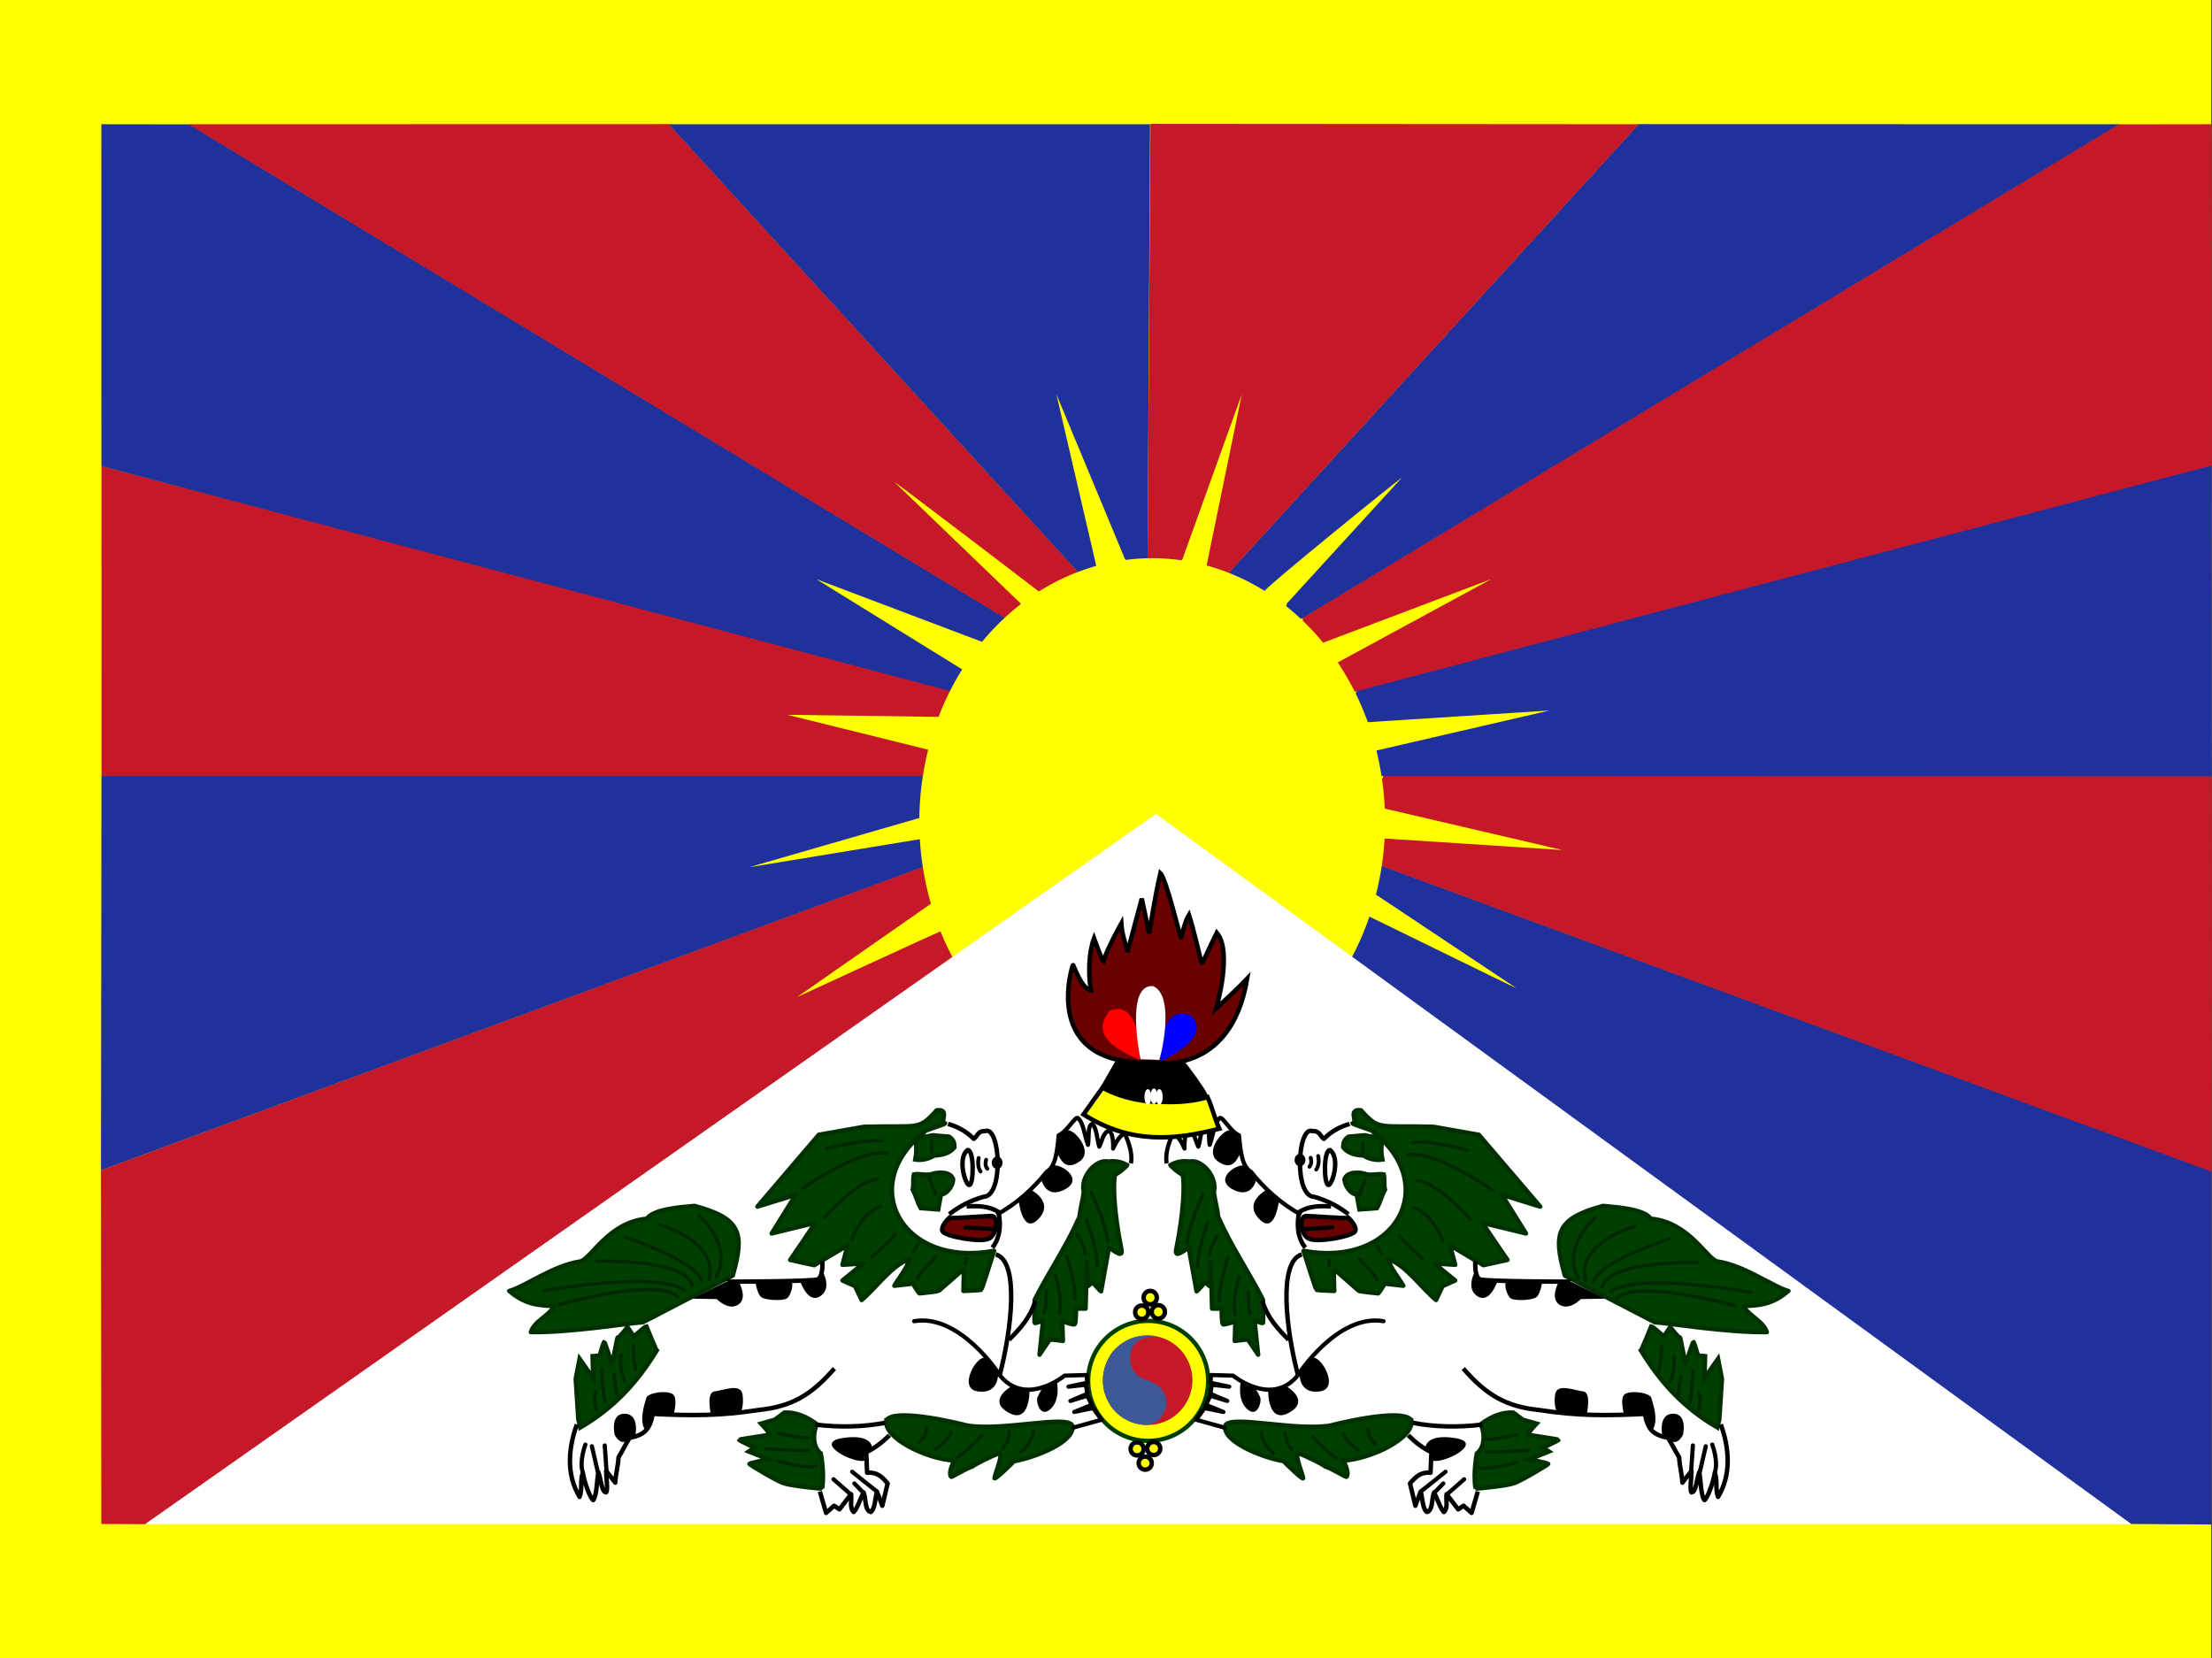 <?xml version="1.0" encoding="UTF-8" standalone="no"?>
<!-- Created with Sodipodi ("http://www.sodipodi.com/") -->
<svg xmlns:inkscape="http://www.inkscape.org/namespaces/inkscape" xmlns:rdf="http://www.w3.org/1999/02/22-rdf-syntax-ns#" xmlns="http://www.w3.org/2000/svg" xmlns:cc="http://creativecommons.org/ns#" xmlns:dc="http://purl.org/dc/elements/1.1/" xmlns:sodipodi="http://sodipodi.sourceforge.net/DTD/sodipodi-0.dtd" id="svg563" inkscape:version="0.48.3.1 r9886" viewBox="0 0 661.65 496.06" sodipodi:version="0.32" version="1.1" inkscape:output_extension="org.inkscape.output.svg.inkscape" sodipodi:docname="_svgclean2.svg">
<rect x="0" y="0" width="661.65" height="496.06" fill="#333333" stroke="none"/>
<sodipodi:namedview id="base" inkscape:window-x="0" inkscape:window-y="0" inkscape:window-height="645" inkscape:window-maximized="0" inkscape:zoom="0.8224747" showgrid="false" inkscape:current-layer="svg563" inkscape:cx="330.70926" inkscape:cy="-308.27077" inkscape:window-width="674" showguides="false">
<sodipodi:guide id="guide576" position="24.25,-556.302" orientation="vertical"/>
<sodipodi:guide id="guide577" position="0,-189.146" orientation="horizontal"/>
<sodipodi:guide id="guide632" position="0,-524.129" orientation="horizontal"/>
</sodipodi:namedview>
<rect id="rect567" style="fill-rule:evenodd;stroke-width:1pt;fill:#ffff00" height="496.06" width="661.43" y="0" x="0"/>
<path id="path570" inkscape:connector-curvature="0" sodipodi:nodetypes="ccccccccc" style="fill-rule:evenodd;stroke-width:1pt;fill:#c51829" d="m281.58 278.47c-0.25 0-43.16 19.8-43.16 19.8l41.13-28.69-2.54-10.66-246.8 91.15 0.093 105.82 13.231 0.05 251-168.08-12.95-9.39z"/>
<path id="path571" inkscape:connector-curvature="0" sodipodi:nodetypes="cccccccc" style="fill-rule:evenodd;stroke-width:1pt;fill:#21319c" d="m276.49 250.81-52.43 8.62 57.1-16.52-4.73-10.81-246.08 0.01-0.148 117.97 249.52-92.08-3.23-7.19z"/>
<path id="path572" inkscape:connector-curvature="0" sodipodi:nodetypes="cccccccc" style="fill-rule:evenodd;stroke-width:1pt;fill:#c51829" d="m280.44 224.96-44.89-11.13 53.15 0.72-4.67-8.62-253.68-66.53 0.015 92.74h252.58l-2.5-7.18z"/>
<path id="path573" inkscape:connector-curvature="0" sodipodi:nodetypes="ccccccccc" style="fill-rule:evenodd;stroke-width:1pt;fill:#21319c" d="m244.17 173.25 56.02 21.19 0.36-9.7-243.92-147.54-26.311-0.036 0.015 102.26 264.47 70.1-6.6-9.03-44.03-27.24z"/>
<path id="path574" inkscape:connector-curvature="0" sodipodi:nodetypes="ccccccccc" style="fill-rule:evenodd;stroke-width:1pt;fill:#c51829" d="m267.51 144.17c0.36 0 44.53 33.75 44.53 33.75l14.44-2.22-4.35-4.96-122.09-133.61-143.66 0.034 251.55 152.17-2.71-8.89-37.71-36.27z"/>
<path id="path575" inkscape:connector-curvature="0" sodipodi:nodetypes="ccccccccc" style="fill-rule:evenodd;stroke-width:1pt;fill:#21319c" d="m327.84 168.94-11.85-50.98 20.47 49.19s4.3 6.1 4.66 5.74c0.36-0.35 2.16-6.1 2.16-6.1l0.72-129.63-143.99 0.004 128.51 140.64-0.68-8.86z"/>
<path id="path578" inkscape:connector-curvature="0" sodipodi:nodetypes="ccccccccc" style="fill-rule:evenodd;stroke-width:1pt;fill:#21319c" d="m408.13 273.51c0.25 0 45.14 22.09 45.44 22.09l-43.21-28.8 2.83-7.88 248.29 91.35v105.76l-24.1-0.15-241.71-168.02 12.46-14.35z"/>
<path id="path579" inkscape:connector-curvature="0" sodipodi:nodetypes="cccccccc" style="fill-rule:evenodd;stroke-width:1pt;fill:#c51829" d="m413.72 250.81 53.61 3.47-56.8-13.25 3.25-8.93 247.66 0.01 0.05 118.36-251.01-92.47 3.24-7.19z"/>
<path id="path580" inkscape:connector-curvature="0" sodipodi:nodetypes="cccccccc" style="fill-rule:evenodd;stroke-width:1pt;fill:#21319c" d="m409.76 224.96 53.71-12.42-61.96 3.99 4.67-10.6 255.26-66.83 0.08 93.14-254.27-0.1 2.51-7.18z"/>
<path id="path581" inkscape:connector-curvature="0" sodipodi:nodetypes="ccccccccc" style="fill-rule:evenodd;stroke-width:1pt;fill:#c51829" d="m446.03 173.25-56.01 21.19-0.36-9.7 243.91-147.54 27.8-0.036 0.28 102.06-266.25 70.3 4.82-11.41 45.81-24.86z"/>
<path id="path582" inkscape:connector-curvature="0" sodipodi:nodetypes="ccccccccc" style="fill-rule:evenodd;stroke-width:1pt;fill:#21319c" d="m419.23 142.98c-0.36 0-41.96 33.65-41.26 34.15l-14.25-1.43 4.35-4.96 122.09-133.61 143.67 0.034-251.56 152.17 2.72-8.89 34.24-37.46z"/>
<path id="path583" inkscape:connector-curvature="0" sodipodi:nodetypes="ccccccccc" style="fill-rule:evenodd;stroke-width:1pt;fill:#c51829" d="m360.78 169.84 10.66-51.88-17.7 49.19s-4.3 6.1-4.66 5.74c-0.36-0.35-5.13-3.33-5.82-5.21l0.86-130.62 146.08 0.104-128.52 140.64-0.9-7.96z"/>
<path id="path569" sodipodi:rx="61.042984" sodipodi:ry="61.042961" style="fill-rule:evenodd;stroke-width:1pt;fill:#ffff00" sodipodi:type="arc" d="m398.57 233.22a61.043 61.043 0 1 1 -122.09 0 61.043 61.043 0 1 1 122.09 0z" transform="matrix(1.141 0 0 1.291 -40.47 -55.298)" sodipodi:cy="233.21915" sodipodi:cx="337.53168"/>
<path id="path568" inkscape:connector-curvature="0" sodipodi:nodetypes="cccc" style="fill-rule:evenodd;stroke-width:1pt;fill:#ffffff" d="m43.403 455.92 594.14 0.01-291.77-212.45-302.37 212.44z"/>
<g id="g631" transform="translate(0 0)">
<path id="path630" sodipodi:rx="18.658371" sodipodi:ry="18.658371" style="fill-rule:evenodd;stroke:#003e00;stroke-width:1pt;fill:#ffff00" sodipodi:type="arc" d="m360.97 413.54c0 10.305-8.354 18.658-18.658 18.658-10.305 0-18.658-8.354-18.658-18.658 0-10.305 8.354-18.658 18.658-18.658 10.305 0 18.658 8.354 18.658 18.658z" transform="matrix(.962 0 0 .962 14.136 15.248)" sodipodi:cy="413.53564" sodipodi:cx="342.30902"/>
<g id="g625" transform="translate(0,-1.5259e-5)">
<path id="path576" sodipodi:rx="13.399094" sodipodi:ry="13.399078" style="fill-rule:evenodd;fill:#c51829" sodipodi:type="arc" d="m356.85 413.21c0 7.4-5.999 13.399-13.399 13.399-7.4 0-13.399-5.999-13.399-13.399 0-7.4 5.999-13.399 13.399-13.399 7.4 0 13.399 5.999 13.399 13.399z" transform="translate(-.174 -.335)" sodipodi:cy="413.20755" sodipodi:cx="343.45355"/>
<path id="path653" inkscape:connector-curvature="0" sodipodi:nodetypes="cccccccc" style="fill-rule:evenodd;fill:#3d5897" d="m345.51 399.67c-3.35 0.43-7.07 1.05-7.46 6.31-0.12 1.97 0.46 5.81 5.71 7.12 5.06 1.73 6.51 6.93 3.77 10.48-1.28 2-3.32 2.56-4.84 2.7-4.91-0.16-9.16-3.04-11.06-6.73-2.47-4.25-2.52-10.13 1.22-15.28 2.13-2.33 6.07-5.57 12.66-4.6z"/>
</g>
</g>
<g id="g687" transform="translate(0 0)">
<path id="path628" inkscape:connector-curvature="0" sodipodi:nodetypes="cccccccccccccccccccccccccsc" style="stroke-linejoin:round;fill-rule:evenodd;stroke:#003000;stroke-width:1pt;fill:#003f00" d="m276.5 338.63c-20.16 15.81-6.85 40.7 20.85 35.55 0 0-3.65 11.58-3.86 11.68s-5.31 0.31-5.31 0.31 0.2-6.67 0.1-6.57c-0.1 0.11-7.4 6.47-7.51 6.57-0.1 0.11-5.52 0.73-5.73 0.73s-1.98-2.92-1.98-2.92c-1.84 0.21-3.69 0.42-5.53 0.63 1.53-2.68 3.58-4.83 4.59-8.03-5.42 1.91-9.59 8.2-14.39 12.3-0.66-1.39-1.32-2.78-1.98-4.17-1.25-0.55-2.5-1.11-3.75-1.67 2.08-1.7 4.17-3.4 6.25-5.1-2.08 0.14-4.17 0.27-6.25 0.41 0.52-1.94 1.04-3.89 1.56-5.84-3.34 1.99-6.67 3.97-10.01 5.95-2.4-0.52-4.79-1.05-7.19-1.57 0 0 7.61-11.05 7.4-11.05s-12.93 3.13-12.93 3.13c2.4-3.86 4.8-7.71 7.2-11.57-3.83 1.18-7.65 2.36-11.47 3.54 6.12-7.16 12.23-14.32 18.35-21.48 4.52-0.8 9.03-1.6 13.55-2.39 16.42-0.46 16.18 1.28 21.72-4.94 4.07-0.54 0.86 3.65 2.36 3.79 1.5 0.13-7.54 2.58-6.04 2.71z"/>
<path id="path629" inkscape:connector-curvature="0" sodipodi:nodetypes="cccsccccc" style="stroke-linejoin:round;fill-rule:evenodd;stroke:#003000;stroke-width:1.25;fill:#003f00" d="m219.22 381.6c3.44-12.36 2.9-17.07-11.47-20.9-2.8 0.3-12.21 0.74-14.27 3.83-11.63 1.03-16.92 12.36-20.01 12.8-8.05 1.21-16.58 7.6-21.19 8.83 4.71 4.12 8.83 4.41 13.54 4.56-2.06 3.19-6.04 4.46-7.07 7.8 11.92 0.19 29.28-2.7 33.55-2.95 8.97-4.66 17.95-9.31 26.92-13.97z"/>
<path id="path636" inkscape:connector-curvature="0" sodipodi:nodetypes="ccc" style="stroke:#000000;stroke-width:1pt;fill:none" d="m245.97 377.3s0.35 4.3-1.26 5.38c-1.61 0.71-27.27 0.72-27.27 0.72"/>
<path id="path637" inkscape:connector-curvature="0" sodipodi:nodetypes="ccccccccccccccc" style="fill-rule:evenodd;stroke:#003000;stroke-width:1pt;fill:#003f00" d="m196.45 403.95c-0.2 0-3.11-7.18-3.11-7.18-0.58 0.07-3.29 2.85-3.87 2.91-0.52-0.71-1.23-2-1.75-2.71 0 0-2.71 3.49-2.91 3.1-0.19-0.39-1.55 7.95-1.74 7.76-0.2-0.2-2.14-6.4-2.33-6.4-0.2 0-1.36 4.07-1.36 4.07-0.71 0.06-1.42 0.13-2.13 0.19 0.06 2.2 0.13 4.4 0.19 6.6-1.36-1.94-2.71-3.88-4.07-5.82-0.39 2-0.77 4.01-1.16 6.01 0.25 4.01 0.51 8.02 0.77 12.02 0.2 0.84 0.39 1.68 0.58 2.52 10.22-5.94 17.13-13.63 22.89-23.07z"/>
<path id="path638" inkscape:connector-curvature="0" sodipodi:nodetypes="cccccccccccccc" style="fill-rule:evenodd;stroke:#003000;stroke-width:1pt;fill:#003f00" d="m244.35 426.06c-3.04-2.33-6.47-3.69-9.7-3.5-0.97 0.72-1.94 1.43-2.91 2.14-1.36 0.39-2.71 0.77-4.07 1.16 0 0 2.91 3.1 2.52 3.3-0.39 0.19-9.11 1.36-9.11 1.55s4.65 2.33 4.65 2.33c-0.58 0.38-1.16 0.77-1.75 1.16 1.94 0.78 3.88 1.55 5.82 2.33 0 0-5.43 1.16-5.62 1.35-0.2 0.2 9.7 6.02 10.47 5.82 0.78 0.58 11.25 1.75 11.25 1.55 0.78-4.65-0.39-10.47-0.39-10.47-2.33-1.74-2.52-5.82-1.16-8.72z"/>
<path id="path639" inkscape:connector-curvature="0" sodipodi:nodetypes="cccccccccc" style="fill-rule:evenodd;stroke:#003000;stroke-width:1pt;fill:#003f00" d="m265.1 424.89c2.71-4.07 24.24 1.55 24.24 1.55 10.66 1.75 29.86-3.29 31.41 0 0.97 4.72-10.66 9.44-17.45 10.67 0 0-5.82 5.82-5.82 5.04 0-0.77 2.91-7.75 1.36-7.37-1.55 0.39-7.37 3.3-7.95 3.88-1.94 0.58-6.21 3.3-6.4 3.1-0.97-1.35 0.97-4.84 0.97-4.84-8.34-0.52-21.14-6.66-20.36-12.03z"/>
<path id="path640" inkscape:connector-curvature="0" sodipodi:nodetypes="cc" style="stroke:#000000;stroke-width:1pt;fill:none" d="m297.87 375.25c7.18 2.13 4.65 22.88 1.16 36.07"/>
<path id="path641" inkscape:connector-curvature="0" sodipodi:nodetypes="ccccccccccccccc" style="stroke-linejoin:round;stroke:#000000;stroke-width:1.25;stroke-linecap:round;fill:none" d="m273.44 395.22c13.57-2.33 25.4 15.71 25.4 15.9 7.76 10.09 19.59 0.39 19.59 0.39 2.19-0.06 4.39-0.13 6.59-0.19 0.06 0.77 0.13 1.55 0.19 2.32-1.87 0.39-3.75 0.78-5.62 1.17 1.75-0.2 3.49-0.39 5.24-0.58 0.13 0.9 0.25 1.81 0.38 2.71l-5.04 2.13c1.68-0.51 3.36-1.03 5.04-1.55 0.46 0.91 0.91 1.81 1.36 2.72-1.74 0.71-3.49 1.42-5.23 2.13 1.87-0.39 3.74-0.77 5.62-1.16 0.84 1.16 1.68 2.32 2.52 3.49-2.78 0.77-5.56 1.55-8.34 2.32"/>
<path id="path642" inkscape:connector-curvature="0" sodipodi:nodetypes="ccccccccccccc" style="stroke-linejoin:round;stroke:#000000;stroke-width:1pt;fill:none" d="m249.58 409.38c-6.98 8.01-12.8 11.38-22.69 12.41-11.37 1.75-19.84 1.75-31.61 1.16-0.96 4.79-2.52 6.27-6.98 7.18-1.03 1.68-2.26 4.13-3.29 5.82-0.13 2.71-0.85 4.84-0.97 7.56-0.91-1.17-1.81-2.33-2.72-3.49 0 2.2 0.58 5.56 0 6.4-1.36 0.06-1.55-3.95-2.33-6.01-0.51 2.77-0.45 6.91-1.55 8.33-1.03-0.77-2.65-5.42-3.1-8.14-0.9 2.39-0.06 4.78-0.97 7.18-4.14-6.86-3.28-14.82-0.82-21.68"/>
<path id="path643" inkscape:connector-curvature="0" sodipodi:nodetypes="cc" style="stroke:#000000;stroke-width:1pt;fill:none" d="m243.9 426.15c7.2 0.89 14.41 0.71 20.81-0.53"/>
<path id="path644" inkscape:connector-curvature="0" sodipodi:nodetypes="cccccccccccccc" style="stroke-linejoin:round;stroke:#000000;stroke-width:1pt;fill:none" d="m266.04 429.35c-2.04 2.05-4.35 3.83-6.93 5.07 0.09 1.96 0.17 4.18 0.26 6.14 2.85-0.27 4.36 1.07 6.14 3.2-0.53 2.22-1.07 4.45-1.6 6.67-0.53-1.42-1.07-2.84-1.6-4.27-0.54 1.96-0.53 5.25-1.87 6.14-1.87-0.53-1.33-4-2.13-5.87-0.98 1.96-1.96 4.98-2.94 5.87-1.33-1.24-0.53-3.56-0.8-5.34-1.16 1.52-2.31 3.03-3.47 4.54-0.53-0.36-1.07-0.71-1.6-1.07-0.8 0.71-1.6 1.43-2.4 2.14-0.62-2.14-1.25-4.27-1.87-6.41"/>
<path id="path645" inkscape:connector-curvature="0" sodipodi:nodetypes="cccccccccccccccccccccc" style="stroke-linejoin:round;fill-rule:evenodd;stroke:#003000;stroke-width:1pt;fill:#003f00" d="m337.23 348.55c-1.19 1.07-2.21 2.14-3.76 2.86-0.53 3.04-0.36 10.73 1.97 22.35 0.54 2.68-1.97 0.54-3.76-0.54-0.65 4-1.66 9.06-2.32 13.06-1.01-0.72-1.67-1.97-2.68-2.69 0 0-1.43 1.43-1.25 1.08 0.17-0.36-0.36-7.16-0.36-7.16l-0.36 13.95h-2.86s0 4.29-0.36 4.65-3.75-0.89-3.75-0.89c0.06 1.96 0.12 3.93 0.18 5.9 0 0-3.76-0.54-3.94-0.36s-3.04 4.47-3.04 4.47c0.36-3.4 0.72-6.8 1.08-10.19 0 0-2.33 0.89-2.51 0.71s0-6.97 0-6.97c4.35-8.58 9.42-15.74 13.41-24.86 0.18-2.38 1.08-5.12 1.25-7.5-1.07-4.48 3.76-9.84 7.33-8.94 3.76-0.54 5.73 1.25 5.73 1.07z"/>
<path id="path646" inkscape:connector-curvature="0" sodipodi:nodetypes="cc" style="stroke:#000000;stroke-width:1pt;fill:none" d="m309.69 389.14c-1.55 5.12-4.71 8.46-7.87 11.62"/>
<path id="path647" inkscape:connector-curvature="0" sodipodi:nodetypes="ccccccccccc" style="stroke-linejoin:round;stroke:#000000;stroke-width:1.25;fill:none" d="m298.07 363.39c5.9-3.22 10.91-7.69 15.02-12.87 2.62-1.5 3.1-5.85 3.58-10.91 2.44-1.02 4.88-5.61 5.72-5.19 1.73 1.43 2.03 5.37 3.04 8.05 0.41-2.09-0.24-5.6 1.25-6.26 1.43 1.19 1.43 4.71 2.14 6.79 0.9-1.84 1.08-4.05 2.87-4.82 1.61 1.07 1.25 5.72 1.25 5.54s1.79-4.47 3.57-4.47c1.31 2.92 2.27 6.02 1.79 8.76"/>
<path id="path648" inkscape:connector-curvature="0" sodipodi:nodetypes="ccc" style="stroke:#000000;stroke-width:1pt;fill:none" d="m296.82 373.22c2.68-3.22 2.5-8.04 1.79-10.72-2.98-1.79-6.14-1.79-9.48-1.62"/>
<path id="path651" style="fill-rule:evenodd;stroke:#000000;stroke-width:1pt;fill:#6b0000" inkscape:connector-curvature="0" d="m283.94 364.28s-2.86 2.68-1.96 4.12c0.89 1.43 11.08 3.39 13.77 2.14 2.68-1.25 2.86-6.79 0.89-6.79s-12.7 0.89-12.7 0.53z"/>
<path id="path649" inkscape:connector-curvature="0" sodipodi:nodetypes="cc" style="stroke:#000000;stroke-width:1.25;stroke-linecap:round;fill:none" d="m288.77 367.14 8.41 0.54"/>
<path id="path650" inkscape:connector-curvature="0" sodipodi:nodetypes="ccccc" style="stroke-linejoin:round;stroke:#000000;stroke-width:1pt;fill:none" d="m283.94 363.21c3.34-2.56 6.32-4.05 10.2-5.19 6.25-0.12 5-21.51 0.53-19.66-2.2-0.12-2.26 1.54-3.39 2.32-2.57-2.56-5.13-3.7-7.69-4.47"/>
<path id="path654" inkscape:connector-curvature="0" sodipodi:nodetypes="ccc" style="stroke:#000000;stroke-width:1pt;fill:none" d="m289.92 354.47c1.36 0.07 1.54-10.44-0.48-10.44-3.22 2.42-0.59 10.62 0.48 10.44z"/>
<path id="path655" inkscape:connector-curvature="0" sodipodi:nodetypes="cccccccc" style="fill-rule:evenodd;stroke:#003000;stroke-width:1pt;fill:#003f00" d="m285.07 352.65c0.17 1.48-1.45 4.46-3.62 4.7l-0.81 4.44c-1.74-0.13-3.49-0.27-5.24-0.4-1.07-1.89-1.33-3.63-2.4-5.51 0.4-1.48-0.02-3.1 0.38-4.57 1.62-0.27 3.37 0.28 4.98 0.01 2.28-0.84 5.94-0.85 6.71 1.33z"/>
<path id="path656" inkscape:connector-curvature="0" sodipodi:nodetypes="ccccccc" style="fill-rule:evenodd;stroke:#003000;stroke-width:1pt;fill:#003f00" d="m279.43 345.66c-1.74 1.09-3.76 1.49-5.64 1.21 0.41-2.02 0.41-4.03 0-6.05 1.61-0.68 3.49-0.8 5.24-1.21 1.61 0.14 3.23 0.27 4.84 0.41 1.22 0.8 1.62 1.6 1.61 3.22-1.46 1.77-3.62 2.3-6.05 2.42z"/>
<path id="path657" inkscape:connector-curvature="0" sodipodi:nodetypes="ccccc" style="fill-rule:evenodd;fill:#000000" d="m246.23 380.65s2.7 5.01-1.02 7.19c-3.73 2.18-5.91-4.75-5.91-4.75s3.47 1.03 5.26-0.26c1.67-2.18 1.8-1.92 1.67-2.18z"/>
<path id="path658" style="fill-rule:evenodd;fill:#000000" inkscape:connector-curvature="0" d="m225.95 383.47s0.51 3.47 1.67 4.5c1.15 1.02 6.67 1.28 7.83 0.38 1.15-0.9 2.31-4.88 0.9-5.01-1.41-0.12-10.4 0.13-10.4 0.13z"/>
<path id="path659" style="fill-rule:evenodd;fill:#000000" inkscape:connector-curvature="0" d="m221.07 383.6s2.7 4.75-0.26 6.68c-2.95 1.92-6.41-1.67-6.41-1.67l-7.32-0.13 10.14-5.01 3.85 0.13z"/>
<path id="path660" style="fill-rule:evenodd;fill:#000000" inkscape:connector-curvature="0" d="m212.6 422.89c0-0.13-1.41-6.42 1.15-6.68 2.57-0.26 7.83-2.57 8.35 0.9 0.51 3.47-0.52 5.26-0.52 5.26l-8.98 0.52z"/>
<path id="path661" style="fill-rule:evenodd;fill:#000000" inkscape:connector-curvature="0" d="m201.43 423.27s1.28-4.23 0.13-5.9c-1.16-1.67-7.71-0.9-8.22 0.77-0.51 1.66-1.54 4.88-1.16 7.44 0.39 2.57 1.29 2.06 1.29 2.06l1.67-4.75 6.29 0.38z"/>
<path id="path662" style="fill-rule:evenodd;fill:#000000" inkscape:connector-curvature="0" d="m190.13 428.79s1.03-5.9-3.34-5.9c-4.36 0-2.95 6.29-2.95 6.29s1.41 2.82 3.08 2.05 3.34-2.05 3.21-2.44z"/>
<path id="path663" style="stroke:#000000;stroke-width:1.25;stroke-linecap:round;fill:none" inkscape:connector-curvature="0" d="m180.89 432.39 0.51 7.31"/>
<path id="path664" inkscape:connector-curvature="0" sodipodi:nodetypes="cc" style="stroke:#000000;stroke-width:1.25;stroke-linecap:round;fill:none" d="m177.04 432.64 1.79 7.71"/>
<path id="path665" style="stroke:#000000;stroke-width:1.25;stroke-linecap:round;fill:none" inkscape:connector-curvature="0" d="m175.11 432.13s-1.93 5.01-0.77 8.34"/>
<path id="path666" style="fill-rule:evenodd;fill:#000000" inkscape:connector-curvature="0" d="m316.18 413.57s1.08 5.24-2 7.98c-3.08 2.75-4.41-2.33-3.82-3.66 0.58-1.33 1.58-2.91 1.91-2.91s4.07-1.41 3.91-1.41z"/>
<path id="path667" style="fill-rule:evenodd;fill:#000000" inkscape:connector-curvature="0" d="m307.94 416.06s0.17 10.15-6.32 6.49c-6.48-3.66 0.84-7.82 0.84-7.82l5.48 1.33z"/>
<path id="path668" style="fill-rule:evenodd;fill:#000000" inkscape:connector-curvature="0" d="m298.55 410.99s0.25 6.15-6.07 5.24c-6.32-0.92 0.08-11.39 2.24-9.9 2.16 1.5 3.91 4.91 3.83 4.66z"/>
<path id="path669" inkscape:connector-curvature="0" sodipodi:nodetypes="cccc" style="fill-rule:evenodd;fill:#000000" d="m260.88 432.86c-0.09-0.08-0.26-4.07-8.99-2.66s3.5 7.73 6.74 6.74c-0.75-3.66 2.41-3.75 2.25-4.08z"/>
<path id="path670" style="stroke:#000000;stroke-width:1.25;stroke-linecap:round;fill:none" inkscape:connector-curvature="0" d="m254.89 440.26c0.16 0.17 6.98 5.57 6.98 5.57"/>
<path id="path671" style="stroke:#000000;stroke-width:1.25;stroke-linecap:round;fill:none" inkscape:connector-curvature="0" d="m255.55 443.76 2.25 2.32"/>
<path id="path672" style="stroke:#000000;stroke-width:1.25;stroke-linecap:round;fill:none" inkscape:connector-curvature="0" d="m249.32 442.51 4.74 4.16"/>
<path id="path673" style="fill-rule:evenodd;fill:#000000" inkscape:connector-curvature="0" d="m308.44 355.94s7.07 3.66 2.16 8.73c-4.9 5.07-5.98-6.07-5.98-6.07l3.82-2.66z"/>
<path id="path674" inkscape:connector-curvature="0" sodipodi:nodetypes="cccc" style="fill-rule:evenodd;fill:#000000" d="m311.44 352.78s1.33 6.15 7.15 2.99-1.42-7.82-3.58-7.07c-2.66 1.58-3.57 4.24-3.57 4.08z"/>
<path id="path675" inkscape:connector-curvature="0" sodipodi:nodetypes="cccc" style="fill-rule:evenodd;fill:#000000" d="m316.34 345.21c0.75 1 2 5.41 6.57 2.25 4.58-3.16-2.24-10.4-3.82-9.24-1.58 1.17-2.41 1.08-2.75 6.99z"/>
</g>
<g id="g728" transform="matrix(-1 0 0 1 687.27 0)">
<path id="path729" inkscape:connector-curvature="0" sodipodi:nodetypes="cccccccccccccccccccccccccsc" style="stroke-linejoin:round;fill-rule:evenodd;stroke:#003000;stroke-width:1pt;fill:#003f00" d="m276.5 338.63c-20.16 15.81-6.85 40.7 20.85 35.55 0 0-3.65 11.58-3.86 11.68s-5.31 0.31-5.31 0.31 0.2-6.67 0.1-6.57c-0.1 0.11-7.4 6.47-7.51 6.57-0.1 0.11-5.52 0.73-5.73 0.73s-1.98-2.92-1.98-2.92c-1.84 0.21-3.69 0.42-5.53 0.63 1.53-2.68 3.58-4.83 4.59-8.03-5.42 1.91-9.59 8.2-14.39 12.3-0.66-1.39-1.32-2.78-1.98-4.17-1.25-0.55-2.5-1.11-3.75-1.67 2.08-1.7 4.17-3.4 6.25-5.1-2.08 0.14-4.17 0.27-6.25 0.41 0.52-1.94 1.04-3.89 1.56-5.84-3.34 1.99-6.67 3.97-10.01 5.95-2.4-0.52-4.79-1.05-7.19-1.57 0 0 7.61-11.05 7.4-11.05s-12.93 3.13-12.93 3.13c2.4-3.86 4.8-7.71 7.2-11.57-3.83 1.18-7.65 2.36-11.47 3.54 6.12-7.16 12.23-14.32 18.35-21.48 4.52-0.8 9.03-1.6 13.55-2.39 16.42-0.46 16.18 1.28 21.72-4.94 4.07-0.54 0.86 3.65 2.36 3.79 1.5 0.13-7.54 2.58-6.04 2.71z"/>
<path id="path730" inkscape:connector-curvature="0" sodipodi:nodetypes="cccsccccc" style="stroke-linejoin:round;fill-rule:evenodd;stroke:#003000;stroke-width:1.25;fill:#003f00" d="m219.22 381.6c3.44-12.36 2.9-17.07-11.47-20.9-2.8 0.3-12.21 0.74-14.27 3.83-11.63 1.03-16.92 12.36-20.01 12.8-8.05 1.21-16.58 7.6-21.19 8.83 4.71 4.12 8.83 4.41 13.54 4.56-2.06 3.19-6.04 4.46-7.07 7.8 11.92 0.19 29.28-2.7 33.55-2.95 8.97-4.66 17.95-9.31 26.92-13.97z"/>
<path id="path731" inkscape:connector-curvature="0" sodipodi:nodetypes="ccc" style="stroke:#000000;stroke-width:1pt;fill:none" d="m245.97 377.3s0.35 4.3-1.26 5.38c-1.61 0.71-27.27 0.72-27.27 0.72"/>
<path id="path732" inkscape:connector-curvature="0" sodipodi:nodetypes="ccccccccccccccc" style="fill-rule:evenodd;stroke:#003000;stroke-width:1pt;fill:#003f00" d="m196.45 403.95c-0.2 0-3.11-7.18-3.11-7.18-0.58 0.07-3.29 2.85-3.87 2.91-0.52-0.71-1.23-2-1.75-2.71 0 0-2.71 3.49-2.91 3.1-0.19-0.39-1.55 7.95-1.74 7.76-0.2-0.2-2.14-6.4-2.33-6.4-0.2 0-1.36 4.07-1.36 4.07-0.71 0.06-1.42 0.13-2.13 0.19 0.06 2.2 0.13 4.4 0.19 6.6-1.36-1.94-2.71-3.88-4.07-5.82-0.39 2-0.77 4.01-1.16 6.01 0.25 4.01 0.51 8.02 0.77 12.02 0.2 0.84 0.39 1.68 0.58 2.52 10.22-5.94 17.13-13.63 22.89-23.07z"/>
<path id="path733" inkscape:connector-curvature="0" sodipodi:nodetypes="cccccccccccccc" style="fill-rule:evenodd;stroke:#003000;stroke-width:1pt;fill:#003f00" d="m244.35 426.06c-3.04-2.33-6.47-3.69-9.7-3.5-0.97 0.72-1.94 1.43-2.91 2.14-1.36 0.39-2.71 0.77-4.07 1.16 0 0 2.91 3.1 2.52 3.3-0.39 0.19-9.11 1.36-9.11 1.55s4.65 2.33 4.65 2.33c-0.58 0.38-1.16 0.77-1.75 1.16 1.94 0.78 3.88 1.55 5.82 2.33 0 0-5.43 1.16-5.62 1.35-0.2 0.2 9.7 6.02 10.47 5.82 0.78 0.58 11.25 1.75 11.25 1.55 0.78-4.65-0.39-10.47-0.39-10.47-2.33-1.74-2.52-5.82-1.16-8.72z"/>
<path id="path734" inkscape:connector-curvature="0" sodipodi:nodetypes="cccccccccc" style="fill-rule:evenodd;stroke:#003000;stroke-width:1pt;fill:#003f00" d="m265.1 424.89c2.71-4.07 24.24 1.55 24.24 1.55 10.66 1.75 29.86-3.29 31.41 0 0.97 4.72-10.66 9.44-17.45 10.67 0 0-5.82 5.82-5.82 5.04 0-0.77 2.91-7.75 1.36-7.37-1.55 0.39-7.37 3.3-7.95 3.88-1.94 0.58-6.21 3.3-6.4 3.1-0.97-1.35 0.97-4.84 0.97-4.84-8.34-0.52-21.14-6.66-20.36-12.03z"/>
<path id="path735" inkscape:connector-curvature="0" sodipodi:nodetypes="cc" style="stroke:#000000;stroke-width:1pt;fill:none" d="m297.87 375.25c7.18 2.13 4.65 22.88 1.16 36.07"/>
<path id="path736" inkscape:connector-curvature="0" sodipodi:nodetypes="ccccccccccccccc" style="stroke-linejoin:round;stroke:#000000;stroke-width:1.25;stroke-linecap:round;fill:none" d="m273.44 395.22c13.57-2.33 25.4 15.71 25.4 15.9 7.76 10.09 19.59 0.39 19.59 0.39 2.19-0.06 4.39-0.13 6.59-0.19 0.06 0.77 0.13 1.55 0.19 2.32-1.87 0.39-3.75 0.78-5.62 1.17 1.75-0.2 3.49-0.39 5.24-0.58 0.13 0.9 0.25 1.81 0.38 2.71l-5.04 2.13c1.68-0.51 3.36-1.03 5.04-1.55 0.46 0.91 0.91 1.81 1.36 2.72-1.74 0.71-3.49 1.42-5.23 2.13 1.87-0.39 3.74-0.77 5.62-1.16 0.84 1.16 1.68 2.32 2.52 3.49-2.78 0.77-5.56 1.55-8.34 2.32"/>
<path id="path737" inkscape:connector-curvature="0" sodipodi:nodetypes="ccccccccccccc" style="stroke-linejoin:round;stroke:#000000;stroke-width:1pt;fill:none" d="m249.58 409.38c-6.98 8.01-12.8 11.38-22.69 12.41-11.37 1.75-19.84 1.75-31.61 1.16-0.96 4.79-2.52 6.27-6.98 7.18-1.03 1.68-2.26 4.13-3.29 5.82-0.13 2.71-0.85 4.84-0.97 7.56-0.91-1.17-1.81-2.33-2.72-3.49 0 2.2 0.58 5.56 0 6.4-1.36 0.06-1.55-3.95-2.33-6.01-0.51 2.77-0.45 6.91-1.55 8.33-1.03-0.77-2.65-5.42-3.1-8.14-0.9 2.39-0.06 4.78-0.97 7.18-4.14-6.86-3.28-14.82-0.82-21.68"/>
<path id="path738" inkscape:connector-curvature="0" sodipodi:nodetypes="cc" style="stroke:#000000;stroke-width:1pt;fill:none" d="m243.9 426.15c7.2 0.89 14.41 0.71 20.81-0.53"/>
<path id="path739" inkscape:connector-curvature="0" sodipodi:nodetypes="cccccccccccccc" style="stroke-linejoin:round;stroke:#000000;stroke-width:1pt;fill:none" d="m266.04 429.35c-2.04 2.05-4.35 3.83-6.93 5.07 0.09 1.96 0.17 4.18 0.26 6.14 2.85-0.27 4.36 1.07 6.14 3.2-0.53 2.22-1.07 4.45-1.6 6.67-0.53-1.42-1.07-2.84-1.6-4.27-0.54 1.96-0.53 5.25-1.87 6.14-1.87-0.53-1.33-4-2.13-5.87-0.98 1.96-1.96 4.98-2.94 5.87-1.33-1.24-0.53-3.56-0.8-5.34-1.16 1.52-2.31 3.03-3.47 4.54-0.53-0.36-1.07-0.71-1.6-1.07-0.8 0.71-1.6 1.43-2.4 2.14-0.62-2.14-1.25-4.27-1.87-6.41"/>
<path id="path740" inkscape:connector-curvature="0" sodipodi:nodetypes="cccccccccccccccccccccc" style="stroke-linejoin:round;fill-rule:evenodd;stroke:#003000;stroke-width:1pt;fill:#003f00" d="m337.23 348.55c-1.19 1.07-2.21 2.14-3.76 2.86-0.53 3.04-0.36 10.73 1.97 22.35 0.54 2.68-1.97 0.54-3.76-0.54-0.65 4-1.66 9.06-2.32 13.06-1.01-0.72-1.67-1.97-2.68-2.69 0 0-1.43 1.43-1.25 1.08 0.17-0.36-0.36-7.16-0.36-7.16l-0.36 13.95h-2.86s0 4.29-0.36 4.65-3.75-0.89-3.75-0.89c0.06 1.96 0.12 3.93 0.18 5.9 0 0-3.76-0.54-3.94-0.36s-3.04 4.47-3.04 4.47c0.36-3.4 0.72-6.8 1.08-10.19 0 0-2.33 0.89-2.51 0.71s0-6.97 0-6.97c4.35-8.58 9.42-15.74 13.41-24.86 0.18-2.38 1.08-5.12 1.25-7.5-1.07-4.48 3.76-9.84 7.33-8.94 3.76-0.54 5.73 1.25 5.73 1.07z"/>
<path id="path741" inkscape:connector-curvature="0" sodipodi:nodetypes="cc" style="stroke:#000000;stroke-width:1pt;fill:none" d="m309.69 389.14c-1.55 5.12-4.71 8.46-7.87 11.62"/>
<path id="path742" inkscape:connector-curvature="0" sodipodi:nodetypes="ccccccccccc" style="stroke-linejoin:round;stroke:#000000;stroke-width:1.25;fill:none" d="m298.07 363.39c5.9-3.22 10.91-7.69 15.02-12.87 2.62-1.5 3.1-5.85 3.58-10.91 2.44-1.02 4.88-5.61 5.72-5.19 1.73 1.43 2.03 5.37 3.04 8.05 0.41-2.09-0.24-5.6 1.25-6.26 1.43 1.19 1.43 4.71 2.14 6.79 0.9-1.84 1.08-4.05 2.87-4.82 1.61 1.07 1.25 5.72 1.25 5.54s1.79-4.47 3.57-4.47c1.31 2.92 2.27 6.02 1.79 8.76"/>
<path id="path743" inkscape:connector-curvature="0" sodipodi:nodetypes="ccc" style="stroke:#000000;stroke-width:1pt;fill:none" d="m296.82 373.22c2.68-3.22 2.5-8.04 1.79-10.72-2.98-1.79-6.14-1.79-9.48-1.62"/>
<path id="path744" style="fill-rule:evenodd;stroke:#000000;stroke-width:1pt;fill:#6b0000" inkscape:connector-curvature="0" d="m283.94 364.28s-2.86 2.68-1.96 4.12c0.89 1.43 11.08 3.39 13.77 2.14 2.68-1.25 2.86-6.79 0.89-6.79s-12.7 0.89-12.7 0.53z"/>
<path id="path745" inkscape:connector-curvature="0" sodipodi:nodetypes="cc" style="stroke:#000000;stroke-width:1.25;stroke-linecap:round;fill:none" d="m288.77 367.14 8.41 0.54"/>
<path id="path746" inkscape:connector-curvature="0" sodipodi:nodetypes="ccccc" style="stroke-linejoin:round;stroke:#000000;stroke-width:1pt;fill:none" d="m283.94 363.21c3.34-2.56 6.32-4.05 10.2-5.19 6.25-0.12 5-21.51 0.53-19.66-2.2-0.12-2.26 1.54-3.39 2.32-2.57-2.56-5.13-3.7-7.69-4.47"/>
<path id="path747" inkscape:connector-curvature="0" sodipodi:nodetypes="ccc" style="stroke:#000000;stroke-width:1pt;fill:none" d="m289.92 354.47c1.36 0.07 1.54-10.44-0.48-10.44-3.22 2.42-0.59 10.62 0.48 10.44z"/>
<path id="path748" inkscape:connector-curvature="0" sodipodi:nodetypes="cccccccc" style="fill-rule:evenodd;stroke:#003000;stroke-width:1pt;fill:#003f00" d="m285.07 352.65c0.17 1.48-1.45 4.46-3.62 4.7l-0.81 4.44c-1.74-0.13-3.49-0.27-5.24-0.4-1.07-1.89-1.33-3.63-2.4-5.51 0.4-1.48-0.02-3.1 0.38-4.57 1.62-0.27 3.37 0.28 4.98 0.01 2.28-0.84 5.94-0.85 6.71 1.33z"/>
<path id="path749" inkscape:connector-curvature="0" sodipodi:nodetypes="ccccccc" style="fill-rule:evenodd;stroke:#003000;stroke-width:1pt;fill:#003f00" d="m279.43 345.66c-1.74 1.09-3.76 1.49-5.64 1.21 0.41-2.02 0.41-4.03 0-6.05 1.61-0.68 3.49-0.8 5.24-1.21 1.61 0.14 3.23 0.27 4.84 0.41 1.22 0.8 1.62 1.6 1.61 3.22-1.46 1.77-3.62 2.3-6.05 2.42z"/>
<path id="path750" inkscape:connector-curvature="0" sodipodi:nodetypes="ccccc" style="fill-rule:evenodd;fill:#000000" d="m246.23 380.65s2.7 5.01-1.02 7.19c-3.73 2.18-5.91-4.75-5.91-4.75s3.47 1.03 5.26-0.26c1.67-2.18 1.8-1.92 1.67-2.18z"/>
<path id="path751" style="fill-rule:evenodd;fill:#000000" inkscape:connector-curvature="0" d="m225.95 383.47s0.51 3.47 1.67 4.5c1.15 1.02 6.67 1.28 7.83 0.38 1.15-0.9 2.31-4.88 0.9-5.01-1.41-0.12-10.4 0.13-10.4 0.13z"/>
<path id="path752" style="fill-rule:evenodd;fill:#000000" inkscape:connector-curvature="0" d="m221.07 383.6s2.7 4.75-0.26 6.68c-2.95 1.92-6.41-1.67-6.41-1.67l-7.32-0.13 10.14-5.01 3.85 0.13z"/>
<path id="path753" style="fill-rule:evenodd;fill:#000000" inkscape:connector-curvature="0" d="m212.6 422.89c0-0.13-1.41-6.42 1.15-6.68 2.57-0.26 7.83-2.57 8.35 0.9 0.51 3.47-0.52 5.26-0.52 5.26l-8.98 0.52z"/>
<path id="path754" style="fill-rule:evenodd;fill:#000000" inkscape:connector-curvature="0" d="m201.43 423.27s1.28-4.23 0.13-5.9c-1.16-1.67-7.71-0.9-8.22 0.77-0.51 1.66-1.54 4.88-1.16 7.44 0.39 2.57 1.29 2.06 1.29 2.06l1.67-4.75 6.29 0.38z"/>
<path id="path755" style="fill-rule:evenodd;fill:#000000" inkscape:connector-curvature="0" d="m190.13 428.79s1.03-5.9-3.34-5.9c-4.36 0-2.95 6.29-2.95 6.29s1.41 2.82 3.08 2.05 3.34-2.05 3.21-2.44z"/>
<path id="path756" style="stroke:#000000;stroke-width:1.25;stroke-linecap:round;fill:none" inkscape:connector-curvature="0" d="m180.89 432.39 0.51 7.31"/>
<path id="path757" inkscape:connector-curvature="0" sodipodi:nodetypes="cc" style="stroke:#000000;stroke-width:1.25;stroke-linecap:round;fill:none" d="m177.04 432.64 1.79 7.71"/>
<path id="path758" style="stroke:#000000;stroke-width:1.25;stroke-linecap:round;fill:none" inkscape:connector-curvature="0" d="m175.11 432.13s-1.93 5.01-0.77 8.34"/>
<path id="path759" style="fill-rule:evenodd;fill:#000000" inkscape:connector-curvature="0" d="m316.18 413.57s1.08 5.24-2 7.98c-3.08 2.75-4.41-2.33-3.82-3.66 0.58-1.33 1.58-2.91 1.91-2.91s4.07-1.41 3.91-1.41z"/>
<path id="path760" style="fill-rule:evenodd;fill:#000000" inkscape:connector-curvature="0" d="m307.94 416.06s0.17 10.15-6.32 6.49c-6.48-3.66 0.84-7.82 0.84-7.82l5.48 1.33z"/>
<path id="path761" style="fill-rule:evenodd;fill:#000000" inkscape:connector-curvature="0" d="m298.55 410.99s0.25 6.15-6.07 5.24c-6.32-0.92 0.08-11.39 2.24-9.9 2.16 1.5 3.91 4.91 3.83 4.66z"/>
<path id="path762" inkscape:connector-curvature="0" sodipodi:nodetypes="cccc" style="fill-rule:evenodd;fill:#000000" d="m260.88 432.86c-0.09-0.08-0.26-4.07-8.99-2.66s3.5 7.73 6.74 6.74c-0.75-3.66 2.41-3.75 2.25-4.08z"/>
<path id="path763" style="stroke:#000000;stroke-width:1.25;stroke-linecap:round;fill:none" inkscape:connector-curvature="0" d="m254.89 440.26c0.16 0.17 6.98 5.57 6.98 5.57"/>
<path id="path764" style="stroke:#000000;stroke-width:1.25;stroke-linecap:round;fill:none" inkscape:connector-curvature="0" d="m255.55 443.76 2.25 2.32"/>
<path id="path765" style="stroke:#000000;stroke-width:1.25;stroke-linecap:round;fill:none" inkscape:connector-curvature="0" d="m249.32 442.51 4.74 4.16"/>
<path id="path766" style="fill-rule:evenodd;fill:#000000" inkscape:connector-curvature="0" d="m308.44 355.94s7.07 3.66 2.16 8.73c-4.9 5.07-5.98-6.07-5.98-6.07l3.82-2.66z"/>
<path id="path767" inkscape:connector-curvature="0" sodipodi:nodetypes="cccc" style="fill-rule:evenodd;fill:#000000" d="m311.44 352.78s1.33 6.15 7.15 2.99-1.42-7.82-3.58-7.07c-2.66 1.58-3.57 4.24-3.57 4.08z"/>
<path id="path768" inkscape:connector-curvature="0" sodipodi:nodetypes="cccc" style="fill-rule:evenodd;fill:#000000" d="m316.34 345.21c0.75 1 2 5.41 6.57 2.25 4.58-3.16-2.24-10.4-3.82-9.24-1.58 1.17-2.41 1.08-2.75 6.99z"/>
</g>
<path id="path769" sodipodi:rx="1.957489" sodipodi:ry="1.957474" style="fill-rule:evenodd;stroke:#000000;stroke-width:1pt;fill:#ffff00" sodipodi:type="arc" d="m342.67 392.66a1.958 1.958 0 1 1 -3.915 0 1.958 1.958 0 1 1 3.915 0z" transform="translate(.806 -.115)" sodipodi:cy="392.66254" sodipodi:cx="340.71487"/>
<g id="g786" transform="translate(0 0)">
<path id="path783" inkscape:connector-curvature="0" sodipodi:nodetypes="ccccccccccccccccc" style="fill-rule:evenodd;stroke:#000000;stroke-width:1pt;fill:#6b0000" d="m344.87 317.79s23.19 4.63 28.19-25.05c-3.52 3.71-9.27 8.91-9.27 8.91s5.01-16.89 0.18-22.64c-2.78 5.57-4.45 9.84-4.63 8.91-0.19-0.93-2.42-10.39-3.71-14.29-1.3 2.05-2.23 7.05-2.41 6.87-0.19-0.19-4.46-17.81-6.13-19.3-1.67 7.06-3.34 18-3.34 18-0.74-3.46-1.48-6.93-2.22-10.39-1.43 5.32-2.85 10.64-4.27 15.95-0.62-2.84-1.61-4.94-1.85-8.53 0 0-4.09 7.24-5.38 11.32-0.37-0.19-2.79-6.87-2.79-6.87-1.48 3.96-1.85 10.14-0.92 15.59-2.97-0.56-5.2-7.79-5.38-7.61-0.19 0.19-10.02 30.61 23.93 29.13z"/>
<path id="path780" inkscape:connector-curvature="0" sodipodi:nodetypes="ccc" style="fill-rule:evenodd;fill:#ff0000" d="m340.97 317.23c-2.23-1.49-16.32-5.94-9.09-14.84 9.65-4.08 9.09 15.03 9.09 14.84z"/>
<path id="path782" inkscape:connector-curvature="0" sodipodi:nodetypes="ccc" style="fill-rule:evenodd;fill:#0000ff" d="m346.91 317.42c0.18-0.19-0.56-17.26 9.09-13.73 7.6 6.49-8.91 14.1-9.09 13.73z"/>
<path id="path781" inkscape:connector-curvature="0" sodipodi:nodetypes="cccc" style="fill-rule:evenodd;fill:#ffffff" d="m346.72 317.04-5.56-0.18s-4.83-22.45 3.71-21.89c7.05 2.97 2.04 22.45 1.85 22.07z"/>
<path id="path784" inkscape:connector-curvature="0" sodipodi:nodetypes="ccccc" style="fill-rule:evenodd;stroke:#000000;stroke-width:1pt;fill:#ffff00" d="m330.03 325.02c-1.98 2.78-3.96 5.57-5.94 8.35 14.35 9.09 27.58 7.61 40.63 4.27-1.67-3.78-1.86-5.69-3.53-9.46-6.43 2.1-20.47 2.72-31.16-3.16z"/>
<path id="path785" inkscape:connector-curvature="0" sodipodi:nodetypes="ccccc" style="fill-rule:evenodd;stroke:#000000;stroke-width:1pt;fill:#000000" d="m329.84 325.39 4.45-7.79s16.51 0.74 19.48 0.37c1.49 1.67 6.31 8.35 6.87 9.83-1.86 0.56-16.89 5.01-30.8-2.41z"/>
</g>
<path id="path771" sodipodi:rx="1.957489" sodipodi:ry="1.957474" style="fill-rule:evenodd;stroke:#000000;stroke-width:1pt;fill:#ffff00" sodipodi:type="arc" d="m342.67 392.66a1.958 1.958 0 1 1 -3.915 0 1.958 1.958 0 1 1 3.915 0z" transform="translate(5.757 -.23)" sodipodi:cy="392.66254" sodipodi:cx="340.71487"/>
<path id="path772" sodipodi:rx="1.957489" sodipodi:ry="1.957474" style="fill-rule:evenodd;stroke:#000000;stroke-width:1pt;fill:#ffff00" sodipodi:type="arc" d="m342.67 392.66a1.958 1.958 0 1 1 -3.915 0 1.958 1.958 0 1 1 3.915 0z" transform="translate(3.339 -4.491)" sodipodi:cy="392.66254" sodipodi:cx="340.71487"/>
<g id="g776" transform="matrix(-1 0 0 -1 684.54 872.26)">
<path id="path773" sodipodi:rx="1.957489" sodipodi:ry="1.957474" style="fill-rule:evenodd;stroke:#000000;stroke-width:1pt;fill:#ffff00" sodipodi:type="arc" d="m342.67 392.66c0 1.081-0.876 1.958-1.958 1.958s-1.958-0.876-1.958-1.958 0.876-1.958 1.958-1.958 1.958 0.876 1.958 1.958z" transform="matrix(-1,0,0,-1,680.16,831.61)" sodipodi:cy="392.66254" sodipodi:cx="340.71487"/>
<path id="path774" sodipodi:rx="1.957489" sodipodi:ry="1.957474" style="fill-rule:evenodd;stroke:#000000;stroke-width:1pt;fill:#ffff00" sodipodi:type="arc" d="m342.67 392.66c0 1.081-0.876 1.958-1.958 1.958s-1.958-0.876-1.958-1.958 0.876-1.958 1.958-1.958 1.958 0.876 1.958 1.958z" transform="matrix(-1,0,0,-1,685.11,831.5)" sodipodi:cy="392.66254" sodipodi:cx="340.71487"/>
<path id="path775" sodipodi:rx="1.957489" sodipodi:ry="1.957474" style="fill-rule:evenodd;stroke:#000000;stroke-width:1pt;fill:#ffff00" sodipodi:type="arc" d="m342.67 392.66c0 1.081-0.876 1.958-1.958 1.958s-1.958-0.876-1.958-1.958 0.876-1.958 1.958-1.958 1.958 0.876 1.958 1.958z" transform="matrix(-1,0,0,-1,682.7,827.24)" sodipodi:cy="392.66254" sodipodi:cx="340.71487"/>
</g>
<path id="path795" sodipodi:rx="1.009796" sodipodi:ry="2.32254" style="fill-rule:evenodd;fill:#ffffff" sodipodi:type="arc" d="m347.58 327.93a1.01 2.322 0 1 1 -2.02 0 1.01 2.322 0 1 1 2.02 0z" transform="translate(-1.414 0)" sodipodi:cy="327.93027" sodipodi:cx="346.56546"/>
<path id="path796" sodipodi:rx="1.009796" sodipodi:ry="2.32254" style="fill-rule:evenodd;fill:#ffffff" sodipodi:type="arc" d="m347.58 327.93a1.01 2.322 0 1 1 -2.02 0 1.01 2.322 0 1 1 2.02 0z" transform="translate(.202 .202)" sodipodi:cy="327.93027" sodipodi:cx="346.56546"/>
<path id="path797" sodipodi:rx="1.009796" sodipodi:ry="2.32254" style="fill-rule:evenodd;fill:#ffffff" sodipodi:type="arc" d="m347.58 327.93a1.01 2.322 0 1 1 -2.02 0 1.01 2.322 0 1 1 2.02 0z" transform="translate(-3.231 .202)" sodipodi:cy="327.93027" sodipodi:cx="346.56546"/>
<path id="path798" sodipodi:rx="1.617523" sodipodi:ry="1.8601381" style="fill-rule:evenodd;fill:#000000" sodipodi:type="arc" d="m299.89 347.82a1.617 1.86 0 1 1 -3.235 0 1.617 1.86 0 1 1 3.235 0z" transform="translate(0 0)" sodipodi:cy="347.81747" sodipodi:cx="298.27029"/>
<path id="path799" sodipodi:rx="1.617523" sodipodi:ry="1.8601381" style="fill-rule:evenodd;fill:#000000" sodipodi:type="arc" d="m299.89 347.82a1.617 1.86 0 1 1 -3.235 0 1.617 1.86 0 1 1 3.235 0z" transform="translate(90.581 -.809)" sodipodi:cy="347.81747" sodipodi:cx="298.27029"/>
<path id="path800" style="stroke:#000000;stroke-width:1.151;stroke-linecap:round;fill:none" inkscape:connector-curvature="0" d="m294.98 346.95s-0.6 1.66 0.36 2.67"/>
<path id="path801" style="stroke:#000000;stroke-width:1.151;stroke-linecap:round;fill:none" inkscape:connector-curvature="0" d="m292.73 346.4s-0.58 2.48 0.57 4.05"/>
<path id="path802" style="stroke:#000000;stroke-width:1.151;stroke-linecap:round;fill:none" inkscape:connector-curvature="0" d="m392.04 346.35s0.59 1.66-0.36 2.67"/>
<path id="path803" style="stroke:#000000;stroke-width:1.151;stroke-linecap:round;fill:none" inkscape:connector-curvature="0" d="m394.29 345.8s0.57 2.49-0.58 4.05"/>
<g id="g751" style="stroke:#002800;stroke-linecap:round;fill:none" transform="translate(0 0)">
<path id="path711" style="stroke:#002800;stroke-linecap:round;fill:none" inkscape:connector-curvature="0" d="m326.42 356.74s4.57 9.43 4.86 14.69"/>
<path id="path712" style="stroke:#002800;stroke-linecap:round;fill:none" inkscape:connector-curvature="0" d="m325.03 364.98s3.18 8.64 3.18 13.6"/>
<path id="path713" style="stroke:#002800;stroke-linecap:round;fill:none" inkscape:connector-curvature="0" d="m322.25 369.25s2.38 3.77 2.28 5.86"/>
<path id="path714" style="stroke:#002800;stroke-linecap:round;fill:none" inkscape:connector-curvature="0" d="m319.07 375.7s2.88 8.74 2.48 12.91"/>
<path id="path715" style="stroke:#002800;stroke-linecap:round;fill:none" inkscape:connector-curvature="0" d="m315.69 381.56s2.29 7.05 1.2 11.22"/>
<path id="path716" style="stroke:#002800;stroke-linecap:round;fill:none" inkscape:connector-curvature="0" d="m313.01 386.03s0 5.27-0.69 6.65"/>
<g id="g717" style="stroke:#002800;stroke-linecap:round;fill:none">
<path id="path804" inkscape:connector-curvature="0" sodipodi:nodetypes="cc" style="stroke:#002800;stroke-linecap:round;fill:none" d="m240.02 355.54s16.82-11.95 25.28-10.56"/>
<path id="path805" inkscape:connector-curvature="0" sodipodi:nodetypes="cc" style="stroke:#002800;stroke-linecap:round;fill:none" d="m247.29 343.59s11.84-3.09 16.62-2.29"/>
<path id="path806" inkscape:connector-curvature="0" sodipodi:nodetypes="cc" style="stroke:#002800;stroke-linecap:round;fill:none" d="m246.49 364.3c0.2-0.3 10.26-11.45 16.03-11.55"/>
<path id="path807" style="stroke:#002800;stroke-linecap:round;fill:none" inkscape:connector-curvature="0" d="m254.86 370.68s2.78-7.97 8.66-9.86"/>
<path id="path808" inkscape:connector-curvature="0" sodipodi:nodetypes="cc" style="stroke:#002800;stroke-linecap:round;fill:none" d="m260.83 376.06s5.77-5.18 6.97-6.88"/>
<path id="path809" style="stroke:#002800;stroke-linecap:round;fill:none" inkscape:connector-curvature="0" d="m273.18 374.56 1.3-2.39"/>
<path id="path810" style="stroke:#002800;stroke-linecap:round;fill:none" inkscape:connector-curvature="0" d="m279.95 375.96s-5.47 5.27-5.47 6.57"/>
<path id="path811" style="stroke:#002800;stroke-linecap:round;fill:none" inkscape:connector-curvature="0" d="m288.72 378.05c0-0.1 0.2-1.7 0.2-1.7"/>
</g>
<g id="g729" style="stroke:#002800;stroke-linecap:round;fill:none">
<path id="path814" inkscape:connector-curvature="0" sodipodi:nodetypes="cc" style="stroke:#002800;stroke-linecap:round;fill:none" d="m167.32 390.2s28.99-8.2 35.36-2.33"/>
<path id="path815" inkscape:connector-curvature="0" sodipodi:nodetypes="cc" style="stroke:#002800;stroke-linecap:round;fill:none" d="m178.47 377.25s26.54-0.81 28.63 7.26"/>
<path id="path816" inkscape:connector-curvature="0" sodipodi:nodetypes="cc" style="stroke:#002800;stroke-linecap:round;fill:none" d="m197.29 366.39c0.2 0 17.62 4.83 14.83 16.38"/>
<path id="path817" inkscape:connector-curvature="0" sodipodi:nodetypes="cc" style="stroke:#002800;stroke-linecap:round;fill:none" d="m209.24 363.7c0 0.1 10.18 8.94 5 18.2"/>
<path id="path818" style="stroke:#002800;stroke-linecap:round;fill:none" inkscape:connector-curvature="0" d="m189.42 402.45s-0.1 2.98 0.7 7.17"/>
<path id="path819" style="stroke:#002800;stroke-linecap:round;fill:none" inkscape:connector-curvature="0" d="m183.65 411.21c0.59 5.18 0.99 6.37 0.99 6.37"/>
<path id="path820" style="stroke:#002800;stroke-linecap:round;fill:none" inkscape:connector-curvature="0" d="m178.27 416.29s-1.1 1.89 0.2 5.38"/>
<path id="path821" style="stroke:#002800;stroke-linecap:round;fill:none" inkscape:connector-curvature="0" d="m232.75 428.74c8.46 1.89 9.06 1.29 9.06 1.29"/>
<path id="path822" style="stroke:#002800;stroke-linecap:round;fill:none" inkscape:connector-curvature="0" d="m229.06 433.32c0.4 0.1 10.26 0.8 12.75 0.5"/>
<path id="path823" style="stroke:#002800;stroke-linecap:round;fill:none" inkscape:connector-curvature="0" d="m232.75 437.1s9.06 2.49 11.15 1.4"/>
<path id="path824" style="stroke:#002800;stroke-linecap:round;fill:none" inkscape:connector-curvature="0" d="m301.96 428.24s-0.1 3.29-2.09 4.98"/>
<path id="path825" style="stroke:#002800;stroke-linecap:round;fill:none" inkscape:connector-curvature="0" d="m309.13 428.04s-0.29 3.49-3.78 6.38"/>
<path id="path826" style="stroke:#002800;stroke-linecap:round;fill:none" inkscape:connector-curvature="0" d="m286.53 435.81s3.38-2.19 7.17-6.37"/>
<path id="path705" style="stroke:#002800;stroke-linecap:round;fill:none" inkscape:connector-curvature="0" d="m284.5 428.47s-0.56 2.49-4.8 5.07"/>
<path id="path706" style="stroke:#002800;stroke-linecap:round;fill:none" inkscape:connector-curvature="0" d="m277.12 426.99s0.46 2.31-2.22 4.52"/>
<path id="path707" style="stroke:#002800;stroke-linecap:round;fill:none" inkscape:connector-curvature="0" d="m180.04 409.55s-0.11 3.63 0.82 9.54"/>
<path id="path708" style="stroke:#002800;stroke-linecap:round;fill:none" inkscape:connector-curvature="0" d="m185.78 405.16s-0.88 4.34 1.11 7.79"/>
<path id="path709" inkscape:connector-curvature="0" sodipodi:nodetypes="cc" style="stroke:#002800;stroke-linecap:round;fill:none" d="m162.6 386.14s33.54-6.14 42.08-0.18"/>
<path id="path710" inkscape:connector-curvature="0" sodipodi:nodetypes="cc" style="stroke:#002800;stroke-linecap:round;fill:none" d="m187.07 370.1s21.3 7.08 22.71 12.94"/>
<path id="path726" style="stroke:#002800;stroke-linecap:round;fill:none" inkscape:connector-curvature="0" d="m278.01 352.49 1.79 4.68"/>
<path id="path727" style="stroke:#002800;stroke-linecap:round;fill:none" inkscape:connector-curvature="0" d="m278.68 341.34v3.12"/>
</g>
</g>
<g id="g789" style="stroke:#002800;stroke-linecap:round;fill:none" transform="matrix(-1 0 0 1 686.37 .443)">
<path id="path790" style="stroke:#002800;stroke-linecap:round;fill:none" inkscape:connector-curvature="0" d="m326.42 356.74s4.57 9.43 4.86 14.69"/>
<path id="path791" style="stroke:#002800;stroke-linecap:round;fill:none" inkscape:connector-curvature="0" d="m325.03 364.98s3.18 8.64 3.18 13.6"/>
<path id="path792" style="stroke:#002800;stroke-linecap:round;fill:none" inkscape:connector-curvature="0" d="m322.25 369.25s2.38 3.77 2.28 5.86"/>
<path id="path793" style="stroke:#002800;stroke-linecap:round;fill:none" inkscape:connector-curvature="0" d="m319.07 375.7s2.88 8.74 2.48 12.91"/>
<path id="path794" style="stroke:#002800;stroke-linecap:round;fill:none" inkscape:connector-curvature="0" d="m315.69 381.56s2.29 7.05 1.2 11.22"/>
<path id="path812" style="stroke:#002800;stroke-linecap:round;fill:none" inkscape:connector-curvature="0" d="m313.01 386.03s0 5.27-0.69 6.65"/>
<g id="g813" style="stroke:#002800;stroke-linecap:round;fill:none">
<path id="path827" inkscape:connector-curvature="0" sodipodi:nodetypes="cc" style="stroke:#002800;stroke-linecap:round;fill:none" d="m240.02 355.54s16.82-11.95 25.28-10.56"/>
<path id="path828" inkscape:connector-curvature="0" sodipodi:nodetypes="cc" style="stroke:#002800;stroke-linecap:round;fill:none" d="m247.29 343.59s11.84-3.09 16.62-2.29"/>
<path id="path829" inkscape:connector-curvature="0" sodipodi:nodetypes="cc" style="stroke:#002800;stroke-linecap:round;fill:none" d="m246.49 364.3c0.2-0.3 10.26-11.45 16.03-11.55"/>
<path id="path830" style="stroke:#002800;stroke-linecap:round;fill:none" inkscape:connector-curvature="0" d="m254.86 370.68s2.78-7.97 8.66-9.86"/>
<path id="path831" inkscape:connector-curvature="0" sodipodi:nodetypes="cc" style="stroke:#002800;stroke-linecap:round;fill:none" d="m260.83 376.06s5.77-5.18 6.97-6.88"/>
<path id="path832" style="stroke:#002800;stroke-linecap:round;fill:none" inkscape:connector-curvature="0" d="m273.18 374.56 1.3-2.39"/>
<path id="path833" style="stroke:#002800;stroke-linecap:round;fill:none" inkscape:connector-curvature="0" d="m279.95 375.96s-5.47 5.27-5.47 6.57"/>
<path id="path834" style="stroke:#002800;stroke-linecap:round;fill:none" inkscape:connector-curvature="0" d="m288.72 378.05c0-0.1 0.2-1.7 0.2-1.7"/>
</g>
<g id="g835" style="stroke:#002800;stroke-linecap:round;fill:none">
<path id="path836" inkscape:connector-curvature="0" sodipodi:nodetypes="cc" style="stroke:#002800;stroke-linecap:round;fill:none" d="m167.32 390.2s28.99-8.2 35.36-2.33"/>
<path id="path837" inkscape:connector-curvature="0" sodipodi:nodetypes="cc" style="stroke:#002800;stroke-linecap:round;fill:none" d="m178.47 377.25s26.54-0.81 28.63 7.26"/>
<path id="path838" inkscape:connector-curvature="0" sodipodi:nodetypes="cc" style="stroke:#002800;stroke-linecap:round;fill:none" d="m197.29 366.39c0.2 0 17.62 4.83 14.83 16.38"/>
<path id="path839" inkscape:connector-curvature="0" sodipodi:nodetypes="cc" style="stroke:#002800;stroke-linecap:round;fill:none" d="m209.24 363.7c0 0.1 10.18 8.94 5 18.2"/>
<path id="path840" style="stroke:#002800;stroke-linecap:round;fill:none" inkscape:connector-curvature="0" d="m189.42 402.45s-0.1 2.98 0.7 7.17"/>
<path id="path841" style="stroke:#002800;stroke-linecap:round;fill:none" inkscape:connector-curvature="0" d="m183.65 411.21c0.59 5.18 0.99 6.37 0.99 6.37"/>
<path id="path842" style="stroke:#002800;stroke-linecap:round;fill:none" inkscape:connector-curvature="0" d="m178.27 416.29s-1.1 1.89 0.2 5.38"/>
<path id="path843" style="stroke:#002800;stroke-linecap:round;fill:none" inkscape:connector-curvature="0" d="m232.75 428.74c8.46 1.89 9.06 1.29 9.06 1.29"/>
<path id="path844" style="stroke:#002800;stroke-linecap:round;fill:none" inkscape:connector-curvature="0" d="m229.06 433.32c0.4 0.1 10.26 0.8 12.75 0.5"/>
<path id="path845" style="stroke:#002800;stroke-linecap:round;fill:none" inkscape:connector-curvature="0" d="m232.75 437.1s9.06 2.49 11.15 1.4"/>
<path id="path846" style="stroke:#002800;stroke-linecap:round;fill:none" inkscape:connector-curvature="0" d="m301.96 428.24s-0.1 3.29-2.09 4.98"/>
<path id="path847" style="stroke:#002800;stroke-linecap:round;fill:none" inkscape:connector-curvature="0" d="m309.13 428.04s-0.29 3.49-3.78 6.38"/>
<path id="path848" style="stroke:#002800;stroke-linecap:round;fill:none" inkscape:connector-curvature="0" d="m286.53 435.81s3.38-2.19 7.17-6.37"/>
<path id="path849" style="stroke:#002800;stroke-linecap:round;fill:none" inkscape:connector-curvature="0" d="m284.5 428.47s-0.56 2.49-4.8 5.07"/>
<path id="path850" style="stroke:#002800;stroke-linecap:round;fill:none" inkscape:connector-curvature="0" d="m277.12 426.99s0.46 2.31-2.22 4.52"/>
<path id="path851" style="stroke:#002800;stroke-linecap:round;fill:none" inkscape:connector-curvature="0" d="m180.04 409.55s-0.11 3.63 0.82 9.54"/>
<path id="path852" style="stroke:#002800;stroke-linecap:round;fill:none" inkscape:connector-curvature="0" d="m185.78 405.16s-0.88 4.34 1.11 7.79"/>
<path id="path853" inkscape:connector-curvature="0" sodipodi:nodetypes="cc" style="stroke:#002800;stroke-linecap:round;fill:none" d="m162.6 386.14s33.54-6.14 42.08-0.18"/>
<path id="path854" inkscape:connector-curvature="0" sodipodi:nodetypes="cc" style="stroke:#002800;stroke-linecap:round;fill:none" d="m187.07 370.1s21.3 7.08 22.71 12.94"/>
<path id="path855" style="stroke:#002800;stroke-linecap:round;fill:none" inkscape:connector-curvature="0" d="m278.01 352.49 1.79 4.68"/>
<path id="path856" style="stroke:#002800;stroke-linecap:round;fill:none" inkscape:connector-curvature="0" d="m278.68 341.34v3.12"/>
</g>
</g>
</svg>
